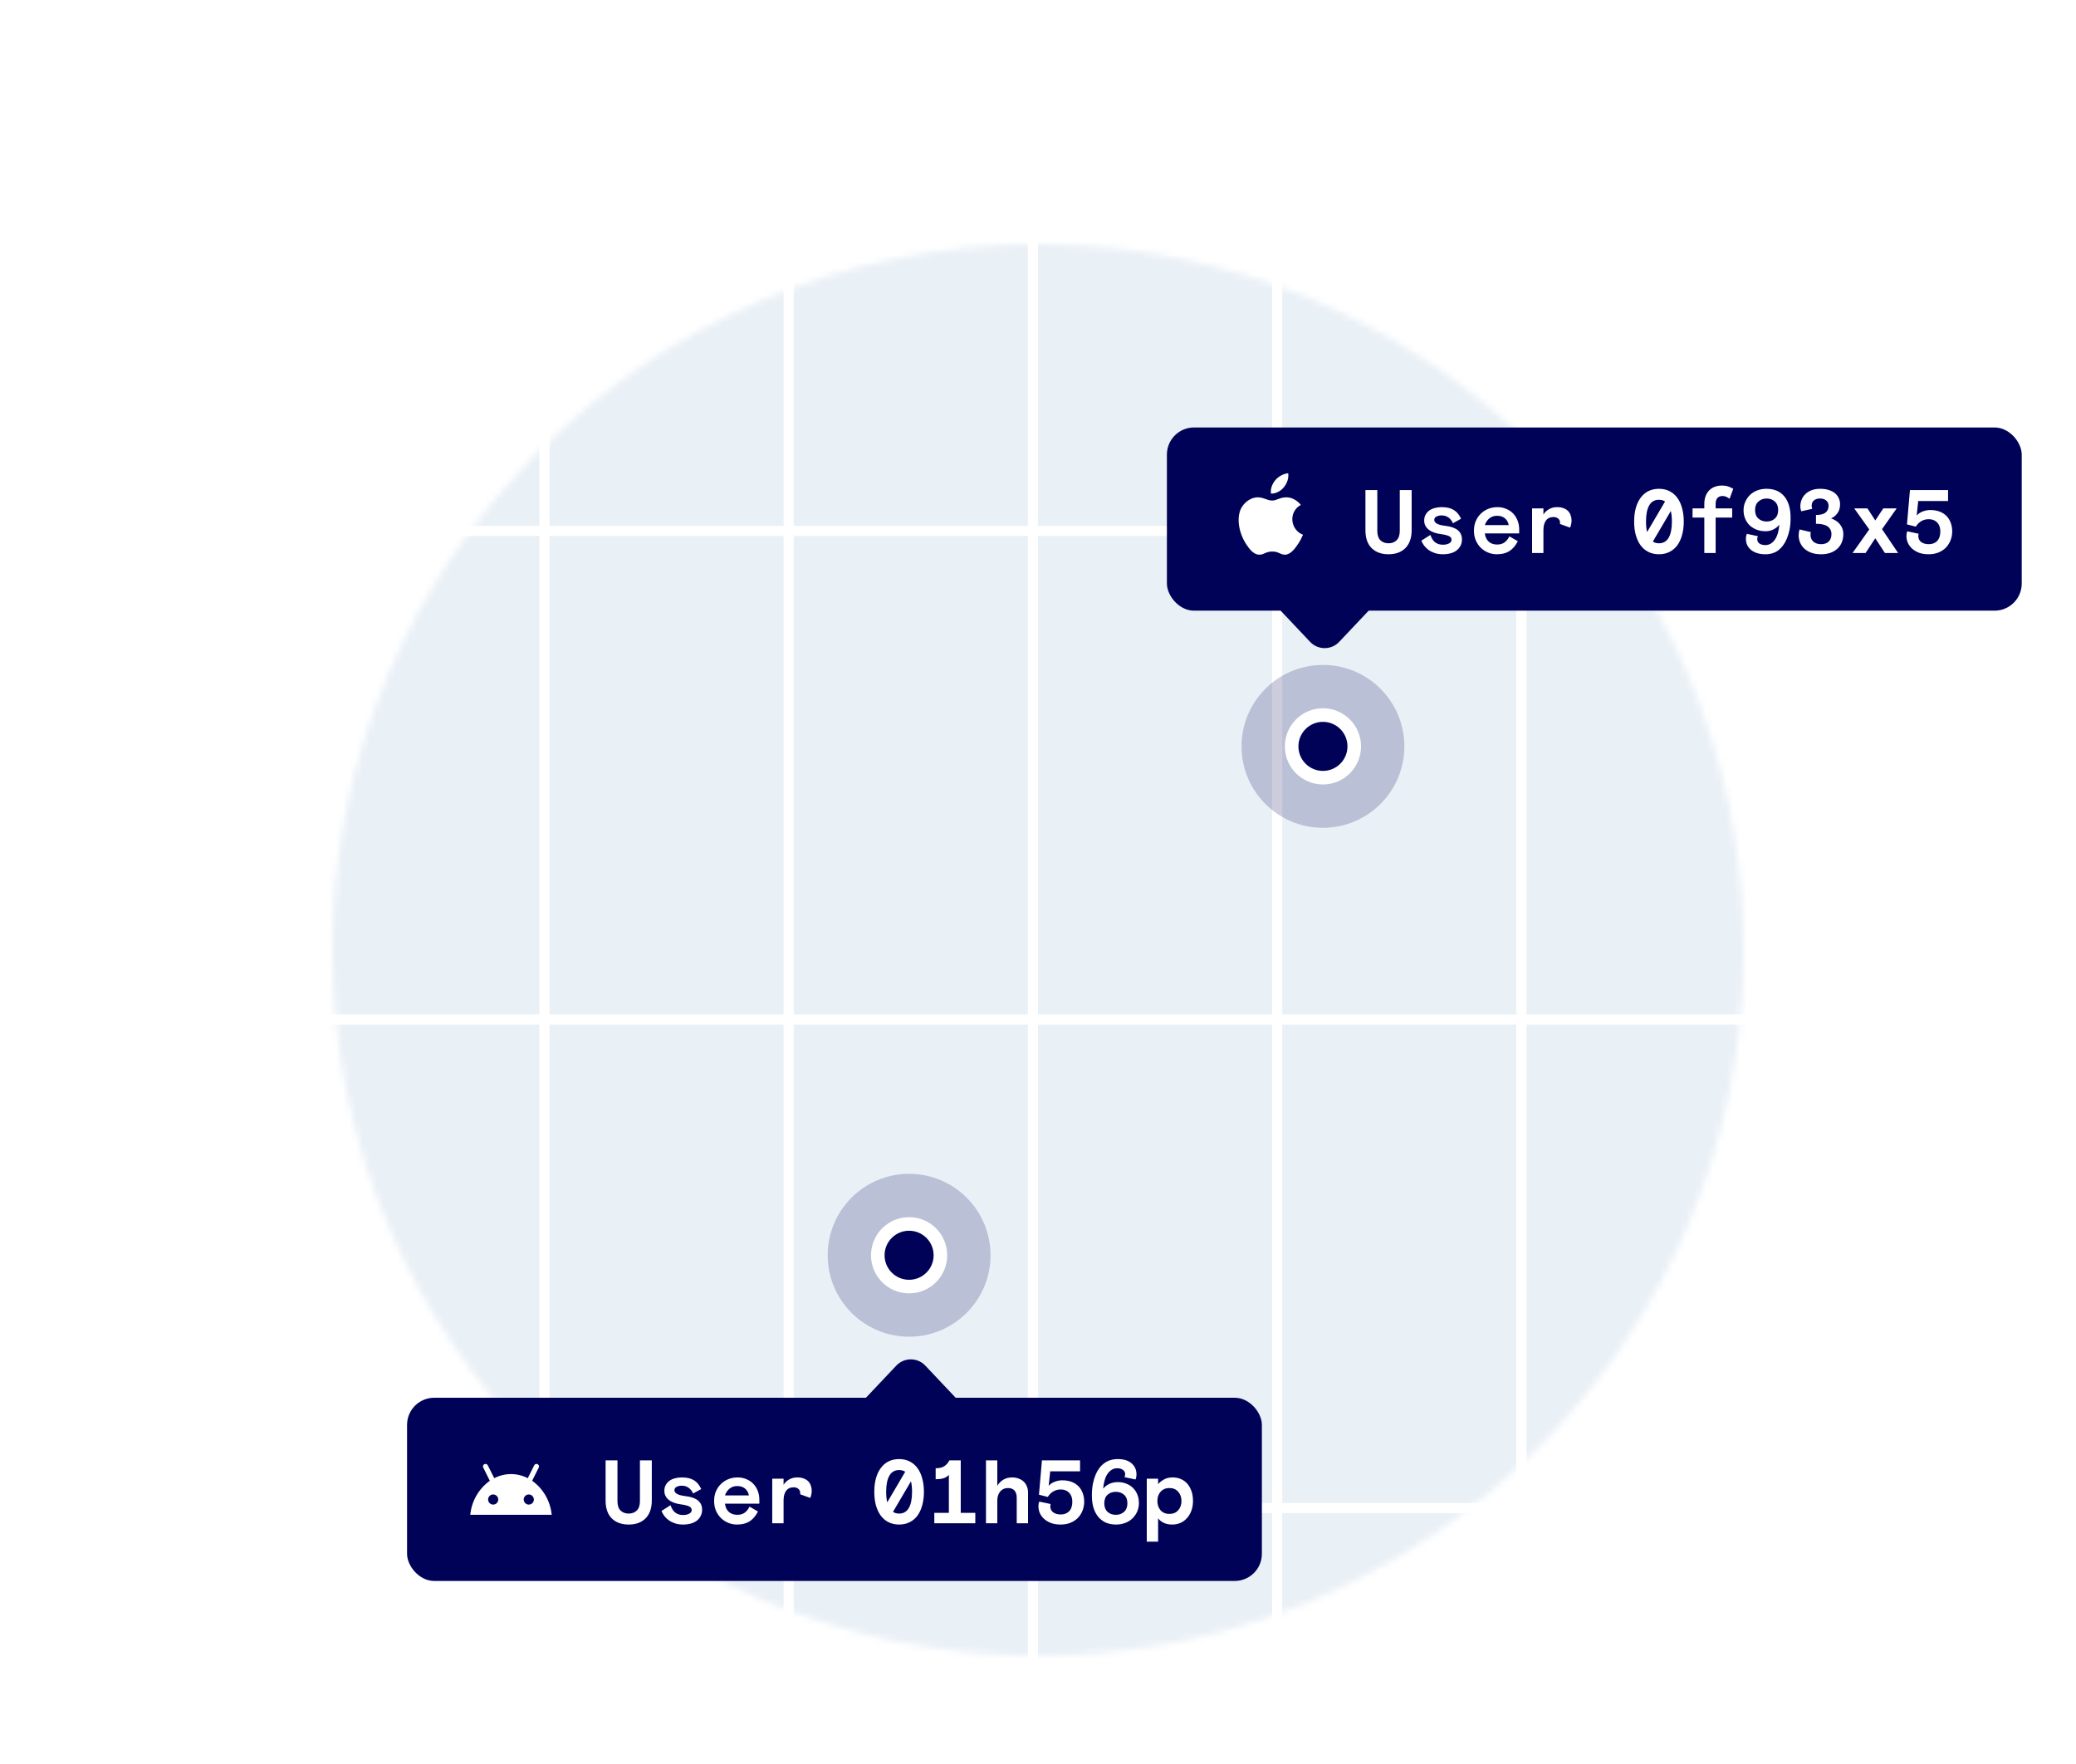 <svg width="306" height="260" viewBox="0 0 306 260" fill="none" xmlns="http://www.w3.org/2000/svg">
<g filter="url(#filter0_d_4_39)">
<circle cx="153" cy="130" r="105.25" stroke="white" stroke-width="2.5"/>
<mask id="mask0_4_39" style="mask-type:alpha" maskUnits="userSpaceOnUse" x="49" y="26" width="208" height="208">
<circle cx="153" cy="130" r="104" fill="#D9D9D9"/>
</mask>
<g mask="url(#mask0_4_39)">
<mask id="mask1_4_39" style="mask-type:alpha" maskUnits="userSpaceOnUse" x="9" y="-30" width="288" height="288">
<rect x="9" y="-30" width="288" height="288" rx="25" fill="#000257"/>
</mask>
<g mask="url(#mask1_4_39)">
<rect x="10.25" y="-28.75" width="285.5" height="285.5" rx="23.75" fill="#E9F0F6" stroke="white" stroke-width="2.5"/>
<line x1="80.25" y1="258" x2="80.25" y2="-30" stroke="white" stroke-width="1.5"/>
<line x1="116.25" y1="258" x2="116.25" y2="-30" stroke="white" stroke-width="1.5"/>
<line x1="152.25" y1="258" x2="152.25" y2="-30" stroke="white" stroke-width="1.5"/>
<line x1="188.25" y1="258" x2="188.25" y2="-30" stroke="white" stroke-width="1.5"/>
<line x1="224.25" y1="258" x2="224.25" y2="-30" stroke="white" stroke-width="1.5"/>
<line x1="9" y1="68.25" x2="297" y2="68.25" stroke="white" stroke-width="1.5"/>
<line x1="9" y1="140.25" x2="297" y2="140.25" stroke="white" stroke-width="1.5"/>
<line x1="9" y1="212.25" x2="297" y2="212.25" stroke="white" stroke-width="1.5"/>
</g>
<path opacity="0.2" d="M195 112C201.627 112 207 106.627 207 100C207 93.373 201.627 88 195 88C188.373 88 183 93.373 183 100C183 106.627 188.373 112 195 112Z" fill="#000257"/>
<path d="M195 104.615C197.549 104.615 199.615 102.549 199.615 100C199.615 97.451 197.549 95.385 195 95.385C192.451 95.385 190.385 97.451 190.385 100C190.385 102.549 192.451 104.615 195 104.615Z" fill="#000257" stroke="white" stroke-width="2" stroke-miterlimit="10"/>
<path opacity="0.2" d="M134 187C140.627 187 146 181.627 146 175C146 168.373 140.627 163 134 163C127.373 163 122 168.373 122 175C122 181.627 127.373 187 134 187Z" fill="#000257"/>
<path d="M134 179.615C136.549 179.615 138.615 177.549 138.615 175C138.615 172.451 136.549 170.385 134 170.385C131.451 170.385 129.385 172.451 129.385 175C129.385 177.549 131.451 179.615 134 179.615Z" fill="#000257" stroke="white" stroke-width="2" stroke-miterlimit="10"/>
</g>
<rect x="60" y="196" width="126" height="27" rx="4" fill="#000257"/>
<g clip-path="url(#clip0_4_39)">
<path d="M69.319 213.25H81.319C81.225 212.257 80.92 211.295 80.423 210.429C79.926 209.564 79.249 208.815 78.438 208.234L79.404 206.302C79.428 206.258 79.443 206.209 79.448 206.159C79.452 206.109 79.447 206.059 79.432 206.011C79.417 205.963 79.392 205.919 79.359 205.881C79.327 205.842 79.287 205.811 79.242 205.789C79.197 205.766 79.148 205.753 79.098 205.75C79.048 205.747 78.998 205.754 78.95 205.77C78.903 205.787 78.859 205.813 78.822 205.847C78.785 205.88 78.755 205.921 78.734 205.967L77.794 207.854C77.031 207.457 76.183 207.25 75.323 207.25C74.463 207.25 73.615 207.457 72.852 207.854L71.904 205.967C71.883 205.921 71.853 205.88 71.816 205.847C71.779 205.813 71.735 205.787 71.688 205.77C71.641 205.754 71.59 205.747 71.54 205.75C71.49 205.753 71.441 205.766 71.396 205.789C71.351 205.811 71.311 205.842 71.279 205.881C71.246 205.919 71.221 205.963 71.206 206.011C71.191 206.059 71.186 206.109 71.19 206.159C71.195 206.209 71.21 206.258 71.234 206.302L72.2 208.234C71.389 208.815 70.712 209.564 70.215 210.429C69.718 211.295 69.412 212.257 69.319 213.25V213.25ZM77.944 210.25C78.092 210.25 78.237 210.294 78.361 210.376C78.484 210.459 78.58 210.576 78.637 210.713C78.694 210.85 78.709 211.001 78.68 211.146C78.651 211.292 78.579 211.426 78.474 211.53C78.369 211.635 78.236 211.707 78.09 211.736C77.945 211.765 77.794 211.75 77.657 211.693C77.52 211.636 77.403 211.54 77.32 211.417C77.238 211.293 77.194 211.148 77.194 211C77.194 210.801 77.273 210.61 77.414 210.47C77.554 210.329 77.745 210.25 77.944 210.25V210.25ZM72.694 210.25C72.842 210.25 72.987 210.294 73.111 210.376C73.234 210.459 73.33 210.576 73.387 210.713C73.444 210.85 73.459 211.001 73.43 211.146C73.401 211.292 73.329 211.426 73.224 211.53C73.119 211.635 72.986 211.707 72.84 211.736C72.695 211.765 72.544 211.75 72.407 211.693C72.27 211.636 72.153 211.54 72.07 211.417C71.988 211.293 71.944 211.148 71.944 211C71.944 210.801 72.023 210.61 72.164 210.47C72.304 210.329 72.495 210.25 72.694 210.25Z" fill="white"/>
</g>
<path d="M96.075 211.147C96.075 211.722 95.996 212.23 95.837 212.671C95.678 213.113 95.448 213.484 95.148 213.784C94.856 214.076 94.499 214.301 94.074 214.46C93.659 214.61 93.191 214.686 92.67 214.686C91.618 214.686 90.788 214.385 90.178 213.784C89.569 213.175 89.264 212.296 89.264 211.147V205.224H91.013V211.214C91.013 211.85 91.163 212.318 91.464 212.618C91.773 212.919 92.175 213.069 92.67 213.069C93.165 213.069 93.562 212.919 93.862 212.618C94.172 212.318 94.326 211.85 94.326 211.214V205.224H96.075V211.147ZM99.409 209.637C99.409 209.84 99.533 210.017 99.78 210.167C100.036 210.317 100.456 210.427 101.039 210.498C102.673 210.684 103.49 211.351 103.49 212.499C103.49 212.844 103.42 213.153 103.278 213.427C103.146 213.692 102.956 213.921 102.709 214.116C102.47 214.301 102.179 214.443 101.834 214.54C101.489 214.637 101.105 214.686 100.681 214.686C100.239 214.686 99.846 214.628 99.502 214.513C99.157 214.398 98.852 214.248 98.587 214.063C98.331 213.877 98.11 213.665 97.925 213.427C97.748 213.188 97.607 212.941 97.501 212.685L98.839 211.836C98.91 212.04 98.994 212.23 99.091 212.406C99.197 212.583 99.321 212.738 99.462 212.87C99.612 212.994 99.789 213.095 99.992 213.175C100.195 213.246 100.434 213.281 100.708 213.281C101.034 213.281 101.322 213.219 101.569 213.095C101.825 212.972 101.953 212.791 101.953 212.552C101.953 212.296 101.816 212.11 101.542 211.995C101.269 211.872 100.858 211.775 100.31 211.704C99.577 211.607 98.994 211.386 98.561 211.041C98.137 210.688 97.925 210.246 97.925 209.716C97.925 209.389 97.991 209.107 98.124 208.868C98.256 208.621 98.437 208.413 98.667 208.245C98.897 208.077 99.166 207.954 99.475 207.874C99.793 207.786 100.133 207.742 100.496 207.742C101.247 207.742 101.847 207.883 102.298 208.166C102.748 208.448 103.102 208.877 103.358 209.451L102.165 210.114C102.015 209.769 101.799 209.491 101.516 209.279C101.233 209.067 100.889 208.961 100.482 208.961C100.2 208.961 99.948 209.018 99.727 209.133C99.515 209.239 99.409 209.407 99.409 209.637ZM106.864 211.611C106.917 212.115 107.102 212.517 107.42 212.817C107.747 213.109 108.162 213.254 108.666 213.254C109.125 213.254 109.501 213.144 109.792 212.923C110.084 212.693 110.314 212.402 110.481 212.048L111.727 212.764C111.383 213.427 110.967 213.913 110.481 214.222C109.996 214.531 109.382 214.686 108.639 214.686C108.18 214.686 107.747 214.602 107.341 214.434C106.934 214.266 106.577 214.032 106.267 213.731C105.958 213.422 105.711 213.056 105.525 212.632C105.349 212.207 105.26 211.735 105.26 211.214C105.26 210.692 105.349 210.22 105.525 209.796C105.711 209.372 105.958 209.009 106.267 208.709C106.586 208.4 106.952 208.161 107.367 207.993C107.791 207.826 108.242 207.742 108.719 207.742C109.187 207.742 109.616 207.826 110.004 207.993C110.402 208.153 110.742 208.378 111.025 208.669C111.307 208.961 111.528 209.31 111.687 209.716C111.846 210.114 111.926 210.551 111.926 211.028V211.611H106.864ZM108.666 209.014C108.215 209.014 107.831 209.146 107.513 209.411C107.204 209.676 106.987 210.003 106.864 210.392H110.389C110.309 209.968 110.119 209.632 109.819 209.385C109.527 209.138 109.143 209.014 108.666 209.014ZM117.936 210.22C117.945 210.176 117.95 210.14 117.95 210.114C117.95 210.087 117.95 210.061 117.95 210.034C117.95 209.778 117.857 209.575 117.671 209.425C117.495 209.274 117.265 209.199 116.982 209.199C116.496 209.199 116.125 209.372 115.869 209.716C115.622 210.061 115.498 210.525 115.498 211.108V214.5H113.828V207.927H115.498V208.828C115.701 208.501 115.975 208.241 116.32 208.047C116.664 207.843 117.062 207.742 117.512 207.742C117.901 207.742 118.232 207.799 118.506 207.914C118.78 208.02 119.001 208.166 119.169 208.351C119.337 208.537 119.456 208.749 119.526 208.987C119.606 209.217 119.646 209.456 119.646 209.703C119.646 209.915 119.624 210.109 119.579 210.286C119.544 210.463 119.491 210.622 119.42 210.763L117.936 210.22ZM136.185 209.862C136.185 210.595 136.101 211.258 135.934 211.85C135.774 212.442 135.54 212.95 135.231 213.374C134.922 213.789 134.538 214.111 134.078 214.341C133.628 214.571 133.111 214.686 132.528 214.686C131.945 214.686 131.424 214.571 130.964 214.341C130.514 214.111 130.134 213.789 129.825 213.374C129.515 212.95 129.277 212.442 129.109 211.85C128.95 211.258 128.87 210.595 128.87 209.862C128.87 209.138 128.95 208.479 129.109 207.887C129.277 207.287 129.515 206.779 129.825 206.364C130.134 205.94 130.514 205.613 130.964 205.383C131.424 205.153 131.945 205.038 132.528 205.038C133.111 205.038 133.628 205.153 134.078 205.383C134.538 205.613 134.922 205.94 135.231 206.364C135.54 206.779 135.774 207.287 135.934 207.887C136.101 208.479 136.185 209.138 136.185 209.862ZM132.528 213.069C133.164 213.069 133.641 212.795 133.959 212.247C134.277 211.7 134.436 210.904 134.436 209.862C134.436 209.27 134.383 208.753 134.277 208.312L131.627 212.817C131.874 212.985 132.174 213.069 132.528 213.069ZM130.62 209.862C130.62 210.463 130.673 210.98 130.779 211.412L133.429 206.907C133.182 206.739 132.881 206.655 132.528 206.655C131.892 206.655 131.415 206.929 131.097 207.477C130.779 208.024 130.62 208.82 130.62 209.862ZM137.717 212.963H139.863V207.371C139.607 207.627 139.325 207.799 139.015 207.887C138.706 207.967 138.339 208.007 137.915 208.007V206.39C138.454 206.39 138.874 206.293 139.174 206.099C139.484 205.904 139.74 205.613 139.943 205.224H141.613V212.963H143.759V214.5H137.717V212.963ZM151.532 214.5H149.863V210.71C149.863 210.277 149.757 209.937 149.545 209.69C149.332 209.433 149.006 209.305 148.564 209.305C148.096 209.305 147.716 209.478 147.424 209.822C147.142 210.158 147 210.604 147 211.161V214.5H145.331V205.224H147V208.961C147.256 208.563 147.561 208.263 147.915 208.06C148.277 207.848 148.701 207.742 149.187 207.742C149.54 207.742 149.863 207.799 150.154 207.914C150.446 208.02 150.693 208.17 150.896 208.365C151.099 208.559 151.254 208.793 151.36 209.067C151.475 209.341 151.532 209.641 151.532 209.968V214.5ZM153.58 205.224H159.199V206.841H154.8L154.574 208.974C154.839 208.691 155.149 208.488 155.502 208.365C155.864 208.232 156.217 208.166 156.562 208.166C157.074 208.166 157.534 208.241 157.94 208.391C158.347 208.541 158.687 208.758 158.961 209.04C159.234 209.314 159.442 209.646 159.583 210.034C159.734 210.414 159.809 210.843 159.809 211.32C159.809 211.797 159.725 212.238 159.557 212.645C159.398 213.051 159.168 213.409 158.868 213.718C158.567 214.019 158.201 214.257 157.768 214.434C157.344 214.602 156.867 214.686 156.337 214.686C155.816 214.686 155.352 214.615 154.945 214.473C154.548 214.323 154.208 214.125 153.925 213.877C153.642 213.63 153.426 213.343 153.276 213.016C153.134 212.689 153.064 212.349 153.064 211.995C153.064 211.872 153.072 211.748 153.09 211.624C153.117 211.492 153.152 211.386 153.196 211.306L154.866 211.664C154.848 211.708 154.835 211.761 154.826 211.823C154.817 211.876 154.813 211.938 154.813 212.009C154.813 212.389 154.959 212.685 155.25 212.897C155.542 213.1 155.908 213.201 156.35 213.201C156.88 213.201 157.295 213.042 157.596 212.724C157.905 212.397 158.059 211.929 158.059 211.32C158.059 210.763 157.905 210.326 157.596 210.008C157.286 209.681 156.871 209.517 156.35 209.517C155.944 209.517 155.577 209.615 155.25 209.809C154.923 210.003 154.654 210.273 154.442 210.617L153.143 210.286L153.58 205.224ZM165.753 207.702C165.815 207.552 165.846 207.406 165.846 207.265C165.846 206.991 165.735 206.779 165.514 206.629C165.302 206.47 165.024 206.39 164.679 206.39C164.353 206.39 164.065 206.474 163.818 206.642C163.58 206.801 163.372 207.017 163.195 207.291C163.027 207.565 162.895 207.887 162.798 208.259C162.701 208.621 162.634 209.001 162.599 209.398C162.864 209.089 163.178 208.85 163.54 208.683C163.911 208.515 164.322 208.431 164.772 208.431C165.232 208.431 165.651 208.51 166.031 208.669C166.42 208.82 166.747 209.032 167.012 209.305C167.286 209.57 167.498 209.893 167.648 210.273C167.798 210.653 167.873 211.068 167.873 211.518C167.873 211.969 167.789 212.389 167.621 212.777C167.453 213.157 167.219 213.493 166.919 213.784C166.627 214.067 166.274 214.288 165.859 214.447C165.444 214.606 164.989 214.686 164.494 214.686C163.946 214.686 163.451 214.593 163.01 214.407C162.577 214.213 162.206 213.935 161.897 213.572C161.587 213.201 161.349 212.751 161.181 212.221C161.022 211.691 160.942 211.086 160.942 210.405C160.942 209.752 160.991 209.182 161.088 208.696C161.185 208.21 161.318 207.764 161.486 207.357C161.795 206.615 162.223 206.046 162.771 205.648C163.319 205.242 163.981 205.038 164.759 205.038C165.634 205.038 166.309 205.246 166.786 205.661C167.272 206.076 167.515 206.624 167.515 207.304C167.515 207.578 167.467 207.826 167.369 208.047L165.753 207.702ZM164.467 209.862C163.981 209.862 163.575 210.008 163.248 210.299C162.93 210.591 162.771 211.01 162.771 211.558C162.771 212.097 162.93 212.517 163.248 212.817C163.575 213.109 163.981 213.254 164.467 213.254C164.953 213.254 165.36 213.109 165.687 212.817C166.013 212.517 166.177 212.097 166.177 211.558C166.177 211.01 166.013 210.591 165.687 210.299C165.36 210.008 164.953 209.862 164.467 209.862ZM169.033 207.927H170.703V208.736C170.906 208.488 171.185 208.263 171.538 208.06C171.891 207.848 172.333 207.742 172.863 207.742C173.296 207.742 173.693 207.821 174.056 207.98C174.418 208.13 174.732 208.356 174.997 208.656C175.262 208.956 175.469 209.323 175.619 209.756C175.77 210.18 175.845 210.666 175.845 211.214C175.845 211.761 175.761 212.252 175.593 212.685C175.434 213.109 175.213 213.471 174.93 213.771C174.656 214.072 174.334 214.301 173.963 214.46C173.592 214.61 173.199 214.686 172.784 214.686C172.315 214.686 171.909 214.606 171.564 214.447C171.22 214.288 170.933 214.063 170.703 213.771V217.203H169.033V207.927ZM172.373 209.305C171.834 209.305 171.401 209.487 171.074 209.849C170.756 210.202 170.597 210.657 170.597 211.214C170.597 211.77 170.756 212.23 171.074 212.592C171.401 212.945 171.834 213.122 172.373 213.122C172.912 213.122 173.34 212.945 173.658 212.592C173.985 212.23 174.148 211.77 174.148 211.214C174.148 210.657 173.985 210.202 173.658 209.849C173.34 209.487 172.912 209.305 172.373 209.305Z" fill="white"/>
<path d="M132.111 191.266C133.273 190.036 135.23 190.036 136.392 191.266L141.035 196.18C142.809 198.058 141.478 201.147 138.894 201.147L129.609 201.147C127.025 201.147 125.694 198.058 127.468 196.18L132.111 191.266Z" fill="#000257"/>
<rect x="172" y="53" width="126" height="27" rx="4" fill="#000257"/>
<path d="M192.063 68.81C191.804 69.385 191.68 69.641 191.346 70.149C190.88 70.858 190.224 71.741 189.41 71.749C188.687 71.755 188.501 71.278 187.52 71.284C186.539 71.289 186.333 71.757 185.61 71.75C184.797 71.743 184.175 70.945 183.709 70.236C182.407 68.253 182.27 65.926 183.073 64.689C183.644 63.81 184.545 63.296 185.392 63.296C186.255 63.296 186.796 63.769 187.509 63.769C188.201 63.769 188.622 63.295 189.62 63.295C190.374 63.295 191.172 63.706 191.741 64.414C189.877 65.436 190.18 68.098 192.063 68.81Z" fill="white"/>
<path d="M189.272 61.774C189.681 61.249 189.992 60.508 189.879 59.75C189.21 59.796 188.429 60.221 187.972 60.775C187.558 61.279 187.216 62.025 187.349 62.75C188.079 62.773 188.833 62.337 189.272 61.774Z" fill="white"/>
<path d="M208.075 68.147C208.075 68.722 207.996 69.23 207.837 69.671C207.678 70.113 207.448 70.484 207.148 70.784C206.856 71.076 206.498 71.301 206.074 71.46C205.659 71.61 205.191 71.686 204.67 71.686C203.618 71.686 202.788 71.385 202.178 70.784C201.569 70.175 201.264 69.296 201.264 68.147V62.224H203.013V68.214C203.013 68.85 203.163 69.318 203.464 69.618C203.773 69.919 204.175 70.069 204.67 70.069C205.164 70.069 205.562 69.919 205.862 69.618C206.172 69.318 206.326 68.85 206.326 68.214V62.224H208.075V68.147ZM211.409 66.637C211.409 66.84 211.533 67.017 211.78 67.167C212.036 67.317 212.456 67.427 213.039 67.498C214.673 67.684 215.49 68.351 215.49 69.499C215.49 69.844 215.42 70.153 215.278 70.427C215.146 70.692 214.956 70.921 214.709 71.116C214.47 71.301 214.179 71.443 213.834 71.54C213.489 71.637 213.105 71.686 212.681 71.686C212.239 71.686 211.846 71.628 211.502 71.513C211.157 71.398 210.852 71.248 210.587 71.063C210.331 70.877 210.11 70.665 209.925 70.427C209.748 70.188 209.607 69.941 209.501 69.684L210.839 68.836C210.91 69.04 210.994 69.23 211.091 69.406C211.197 69.583 211.321 69.737 211.462 69.87C211.612 69.994 211.789 70.095 211.992 70.175C212.195 70.246 212.434 70.281 212.708 70.281C213.034 70.281 213.322 70.219 213.569 70.095C213.825 69.972 213.953 69.791 213.953 69.552C213.953 69.296 213.816 69.11 213.542 68.996C213.269 68.872 212.858 68.775 212.31 68.704C211.577 68.607 210.994 68.386 210.561 68.041C210.137 67.688 209.925 67.246 209.925 66.716C209.925 66.389 209.991 66.107 210.124 65.868C210.256 65.621 210.437 65.413 210.667 65.245C210.897 65.077 211.166 64.954 211.475 64.874C211.793 64.786 212.133 64.742 212.496 64.742C213.247 64.742 213.847 64.883 214.298 65.166C214.748 65.448 215.102 65.877 215.358 66.451L214.165 67.114C214.015 66.769 213.799 66.491 213.516 66.279C213.233 66.067 212.889 65.961 212.482 65.961C212.2 65.961 211.948 66.018 211.727 66.133C211.515 66.239 211.409 66.407 211.409 66.637ZM218.864 68.611C218.917 69.115 219.102 69.517 219.42 69.817C219.747 70.109 220.162 70.254 220.666 70.254C221.125 70.254 221.501 70.144 221.792 69.923C222.084 69.693 222.314 69.402 222.481 69.049L223.727 69.764C223.383 70.427 222.967 70.912 222.481 71.222C221.996 71.531 221.382 71.686 220.639 71.686C220.18 71.686 219.747 71.602 219.341 71.434C218.934 71.266 218.577 71.032 218.267 70.731C217.958 70.422 217.711 70.056 217.525 69.632C217.349 69.207 217.26 68.735 217.26 68.214C217.26 67.692 217.349 67.22 217.525 66.796C217.711 66.372 217.958 66.009 218.267 65.709C218.586 65.4 218.952 65.161 219.367 64.993C219.791 64.826 220.242 64.742 220.719 64.742C221.187 64.742 221.616 64.826 222.004 64.993C222.402 65.153 222.742 65.378 223.025 65.669C223.307 65.961 223.528 66.31 223.687 66.716C223.846 67.114 223.926 67.551 223.926 68.028V68.611H218.864ZM220.666 66.014C220.215 66.014 219.831 66.146 219.513 66.411C219.204 66.676 218.987 67.003 218.864 67.392H222.389C222.309 66.968 222.119 66.632 221.819 66.385C221.527 66.138 221.143 66.014 220.666 66.014ZM229.936 67.22C229.945 67.176 229.95 67.14 229.95 67.114C229.95 67.087 229.95 67.061 229.95 67.034C229.95 66.778 229.857 66.575 229.671 66.425C229.495 66.275 229.265 66.199 228.982 66.199C228.496 66.199 228.125 66.372 227.869 66.716C227.622 67.061 227.498 67.525 227.498 68.108V71.5H225.828V64.927H227.498V65.828C227.701 65.501 227.975 65.241 228.32 65.046C228.664 64.843 229.062 64.742 229.512 64.742C229.901 64.742 230.232 64.799 230.506 64.914C230.78 65.02 231.001 65.166 231.169 65.351C231.337 65.537 231.456 65.749 231.526 65.987C231.606 66.217 231.646 66.456 231.646 66.703C231.646 66.915 231.624 67.109 231.579 67.286C231.544 67.463 231.491 67.622 231.42 67.763L229.936 67.22ZM248.185 66.862C248.185 67.595 248.101 68.258 247.934 68.85C247.774 69.442 247.54 69.95 247.231 70.374C246.922 70.789 246.538 71.111 246.078 71.341C245.628 71.571 245.111 71.686 244.528 71.686C243.945 71.686 243.424 71.571 242.964 71.341C242.514 71.111 242.134 70.789 241.825 70.374C241.515 69.95 241.277 69.442 241.109 68.85C240.95 68.258 240.87 67.595 240.87 66.862C240.87 66.138 240.95 65.479 241.109 64.888C241.277 64.287 241.515 63.779 241.825 63.364C242.134 62.94 242.514 62.613 242.964 62.383C243.424 62.153 243.945 62.038 244.528 62.038C245.111 62.038 245.628 62.153 246.078 62.383C246.538 62.613 246.922 62.94 247.231 63.364C247.54 63.779 247.774 64.287 247.934 64.888C248.101 65.479 248.185 66.138 248.185 66.862ZM244.528 70.069C245.164 70.069 245.641 69.795 245.959 69.247C246.277 68.7 246.436 67.904 246.436 66.862C246.436 66.27 246.383 65.753 246.277 65.311L243.627 69.817C243.874 69.985 244.174 70.069 244.528 70.069ZM242.62 66.862C242.62 67.463 242.673 67.98 242.779 68.412L245.429 63.907C245.182 63.739 244.881 63.655 244.528 63.655C243.892 63.655 243.415 63.929 243.097 64.477C242.779 65.024 242.62 65.82 242.62 66.862ZM249.478 64.927H251.214V64.291C251.214 63.814 251.285 63.403 251.426 63.059C251.567 62.714 251.757 62.431 251.996 62.211C252.234 61.99 252.508 61.826 252.818 61.72C253.127 61.614 253.449 61.561 253.785 61.561C254.182 61.561 254.509 61.61 254.766 61.707C255.031 61.804 255.269 61.915 255.481 62.038L254.938 63.509C254.761 63.377 254.589 63.275 254.421 63.205C254.262 63.134 254.09 63.099 253.904 63.099C253.604 63.099 253.356 63.191 253.162 63.377C252.977 63.562 252.884 63.858 252.884 64.265V64.927H255.322V66.279H252.884V71.5H251.214V66.279H249.478V64.927ZM259.106 69.022C259.08 69.093 259.058 69.163 259.04 69.234C259.022 69.305 259.013 69.38 259.013 69.459C259.013 69.733 259.124 69.95 259.345 70.109C259.566 70.259 259.848 70.334 260.193 70.334C260.52 70.334 260.802 70.254 261.041 70.095C261.288 69.936 261.496 69.724 261.664 69.459C261.84 69.185 261.977 68.867 262.075 68.505C262.172 68.134 262.238 67.741 262.273 67.326C262.044 67.617 261.752 67.851 261.399 68.028C261.054 68.205 260.67 68.293 260.246 68.293C259.769 68.293 259.331 68.218 258.934 68.068C258.536 67.909 258.192 67.697 257.9 67.432C257.618 67.158 257.397 66.831 257.238 66.451C257.079 66.071 256.999 65.656 256.999 65.206C256.999 64.755 257.083 64.34 257.251 63.96C257.419 63.571 257.649 63.236 257.94 62.953C258.24 62.661 258.598 62.436 259.013 62.277C259.429 62.118 259.884 62.038 260.378 62.038C261.509 62.038 262.384 62.409 263.002 63.151C263.621 63.894 263.93 64.949 263.93 66.319C263.93 66.972 263.881 67.542 263.784 68.028C263.687 68.514 263.554 68.96 263.386 69.367C263.077 70.109 262.662 70.683 262.141 71.089C261.62 71.487 260.975 71.686 260.206 71.686C259.747 71.686 259.34 71.628 258.987 71.513C258.634 71.398 258.333 71.239 258.086 71.036C257.847 70.833 257.662 70.594 257.529 70.321C257.406 70.038 257.344 69.737 257.344 69.419C257.344 69.146 257.392 68.898 257.49 68.677L259.106 69.022ZM260.405 66.862C260.891 66.862 261.293 66.716 261.611 66.425C261.938 66.133 262.101 65.713 262.101 65.166C262.101 64.627 261.938 64.212 261.611 63.92C261.293 63.62 260.891 63.47 260.405 63.47C259.919 63.47 259.513 63.62 259.186 63.92C258.859 64.212 258.695 64.627 258.695 65.166C258.695 65.713 258.859 66.133 259.186 66.425C259.513 66.716 259.919 66.862 260.405 66.862ZM266.919 68.426C266.901 68.47 266.888 68.523 266.879 68.585C266.87 68.638 266.866 68.713 266.866 68.81C266.866 69.234 267.007 69.574 267.29 69.83C267.581 70.078 267.961 70.201 268.43 70.201C268.907 70.201 269.278 70.073 269.543 69.817C269.816 69.561 269.953 69.199 269.953 68.73C269.953 68.448 269.896 68.209 269.781 68.015C269.675 67.82 269.521 67.662 269.317 67.538C269.114 67.414 268.871 67.326 268.589 67.273C268.315 67.22 268.01 67.193 267.674 67.193V65.895C268.319 65.895 268.787 65.78 269.079 65.55C269.379 65.311 269.529 64.98 269.529 64.556C269.529 64.229 269.419 63.969 269.198 63.774C268.977 63.571 268.668 63.47 268.27 63.47C267.882 63.47 267.577 63.567 267.356 63.761C267.144 63.947 267.038 64.207 267.038 64.543C267.038 64.631 267.047 64.72 267.065 64.808C267.082 64.888 267.1 64.949 267.118 64.993L265.501 65.351C265.466 65.254 265.435 65.144 265.408 65.02C265.382 64.888 265.368 64.755 265.368 64.623C265.368 64.287 265.43 63.964 265.554 63.655C265.678 63.337 265.863 63.059 266.11 62.82C266.358 62.582 266.663 62.392 267.025 62.25C267.387 62.109 267.807 62.038 268.284 62.038C268.761 62.038 269.18 62.096 269.543 62.211C269.914 62.325 270.223 62.484 270.47 62.688C270.718 62.891 270.903 63.134 271.027 63.417C271.159 63.69 271.226 63.991 271.226 64.318C271.226 64.821 271.102 65.254 270.855 65.616C270.607 65.97 270.289 66.23 269.9 66.398C270.148 66.487 270.377 66.597 270.59 66.729C270.81 66.862 271 67.025 271.159 67.22C271.327 67.414 271.46 67.635 271.557 67.882C271.654 68.13 271.703 68.412 271.703 68.73C271.703 69.181 271.623 69.592 271.464 69.963C271.314 70.325 271.093 70.634 270.802 70.89C270.519 71.147 270.174 71.345 269.768 71.487C269.37 71.619 268.924 71.686 268.43 71.686C267.873 71.686 267.387 71.61 266.972 71.46C266.557 71.301 266.212 71.094 265.938 70.837C265.664 70.572 265.457 70.268 265.315 69.923C265.183 69.579 265.117 69.221 265.117 68.85C265.117 68.726 265.13 68.589 265.156 68.439C265.183 68.28 265.218 68.143 265.262 68.028L266.919 68.426ZM276.414 66.703L277.594 64.927H279.568L277.408 67.988L279.78 71.5H277.832L276.414 69.327L274.983 71.5H273.062L275.527 68.028L273.314 64.927H275.261L276.414 66.703ZM281.524 62.224H287.142V63.841H282.743L282.518 65.974C282.783 65.691 283.092 65.488 283.445 65.365C283.807 65.232 284.161 65.166 284.505 65.166C285.018 65.166 285.477 65.241 285.883 65.391C286.29 65.541 286.63 65.758 286.904 66.04C287.178 66.314 287.385 66.645 287.527 67.034C287.677 67.414 287.752 67.843 287.752 68.32C287.752 68.797 287.668 69.238 287.5 69.645C287.341 70.051 287.111 70.409 286.811 70.718C286.511 71.019 286.144 71.257 285.711 71.434C285.287 71.602 284.81 71.686 284.28 71.686C283.759 71.686 283.295 71.615 282.889 71.474C282.491 71.323 282.151 71.124 281.868 70.877C281.586 70.63 281.369 70.343 281.219 70.016C281.078 69.689 281.007 69.349 281.007 68.996C281.007 68.872 281.016 68.748 281.033 68.624C281.06 68.492 281.095 68.386 281.139 68.306L282.809 68.664C282.791 68.708 282.778 68.761 282.769 68.823C282.76 68.876 282.756 68.938 282.756 69.009C282.756 69.389 282.902 69.684 283.193 69.897C283.485 70.1 283.852 70.201 284.293 70.201C284.823 70.201 285.239 70.042 285.539 69.724C285.848 69.397 286.003 68.929 286.003 68.32C286.003 67.763 285.848 67.326 285.539 67.008C285.23 66.681 284.814 66.517 284.293 66.517C283.887 66.517 283.52 66.615 283.193 66.809C282.866 67.003 282.597 67.273 282.385 67.617L281.086 67.286L281.524 62.224Z" fill="white"/>
<path d="M197.392 84.599C196.23 85.829 194.273 85.829 193.111 84.599L188.468 79.685C186.694 77.807 188.025 74.718 190.609 74.718L199.894 74.718C202.478 74.718 203.809 77.807 202.035 79.685L197.392 84.599Z" fill="#000257"/>
</g>
<defs>
<filter id="filter0_d_4_39" x="-20" y="-10" width="346" height="302" filterUnits="userSpaceOnUse" color-interpolation-filters="sRGB">
<feFlood flood-opacity="0" result="BackgroundImageFix"/>
<feColorMatrix in="SourceAlpha" type="matrix" values="0 0 0 0 0 0 0 0 0 0 0 0 0 0 0 0 0 0 127 0" result="hardAlpha"/>
<feOffset dy="10"/>
<feGaussianBlur stdDeviation="10"/>
<feColorMatrix type="matrix" values="0 0 0 0 0.02 0 0 0 0 0.09 0 0 0 0 0.137 0 0 0 0.1 0"/>
<feBlend mode="normal" in2="BackgroundImageFix" result="effect1_dropShadow_4_39"/>
<feBlend mode="normal" in="SourceGraphic" in2="effect1_dropShadow_4_39" result="shape"/>
</filter>
<clipPath id="clip0_4_39">
<rect width="12" height="12" fill="white" transform="translate(69.319 203.5)"/>
</clipPath>
</defs>
</svg>
